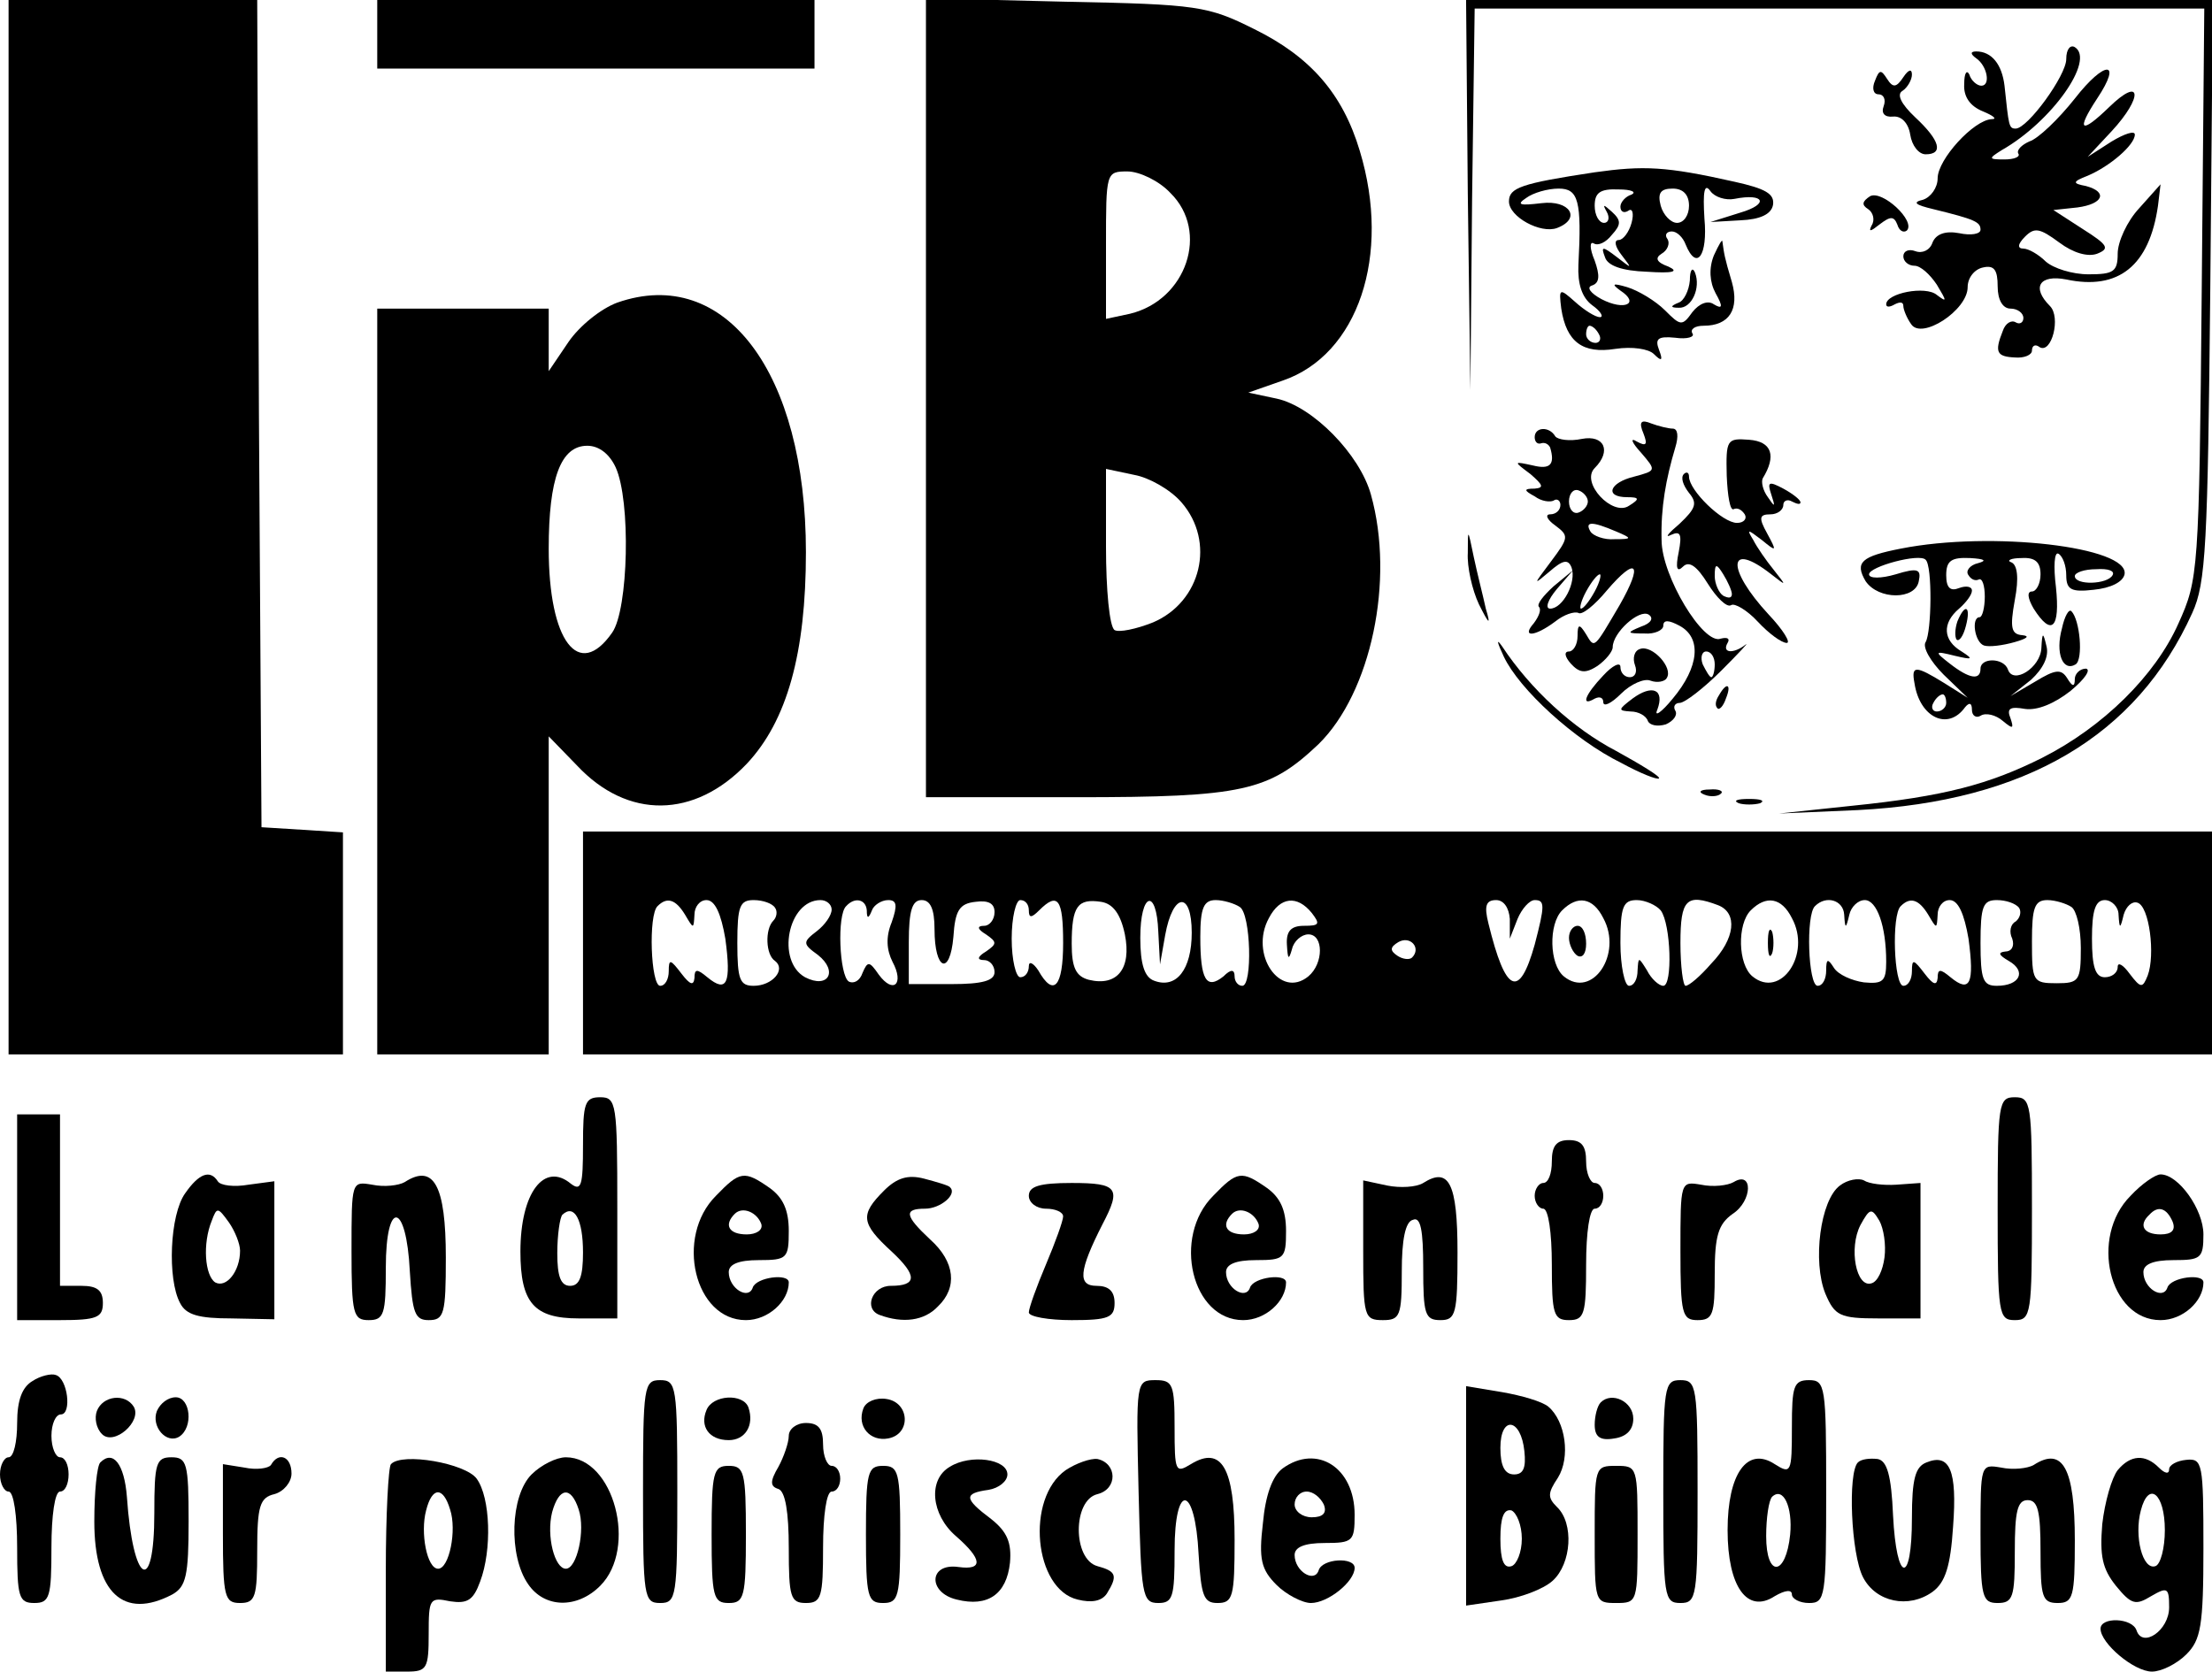 <?xml version="1.0" standalone="no"?>
<!DOCTYPE svg PUBLIC "-//W3C//DTD SVG 20010904//EN"
 "http://www.w3.org/TR/2001/REC-SVG-20010904/DTD/svg10.dtd">
<svg version="1.0" xmlns="http://www.w3.org/2000/svg"
 width="258pt" height="195pt" viewBox="0 0 258 195"
 preserveAspectRatio="xMidYMid meet">

<g transform="translate(0,195) scale(0.1,-0.1)"
fill="#000000" stroke="none">
<path d="M10 1335 l0 -615 195 0 195 0 0 129 0 130 -47 3 -48 3 -3 483 -2 482
-145 0 -145 0 0 -615z"/>
<path d="M440 1910 l0 -40 255 0 255 0 0 40 0 40 -255 0 -255 0 0 -40z"/>
<path d="M1080 1486 l0 -466 175 0 c195 0 225 7 283 62 61 60 89 191 61 291
-13 47 -68 103 -110 112 l-33 7 40 14 c88 30 127 146 90 268 -20 67 -58 110
-123 142 -54 27 -66 29 -220 32 l-163 4 0 -466z m285 239 c46 -45 19 -125 -47
-141 l-28 -6 0 86 c0 85 0 86 25 86 14 0 37 -11 50 -25z m13 -361 c40 -46 23
-116 -33 -140 -20 -8 -40 -12 -45 -9 -6 4 -10 47 -10 97 l0 91 33 -7 c17 -3
42 -17 55 -32z"/>
<path d="M1712 1723 l3 -228 2 223 3 222 426 0 425 0 -3 -332 c-3 -325 -4
-334 -27 -385 -27 -61 -88 -121 -159 -157 -62 -31 -114 -45 -222 -56 l-85 -9
92 4 c195 10 325 86 390 230 16 35 18 79 21 378 l3 337 -435 0 -436 0 2 -227z"/>
<path d="M2410 1881 c0 -19 -45 -81 -59 -81 -8 0 -8 3 -13 50 -3 25 -15 40
-33 40 -7 0 -7 -3 0 -8 13 -9 17 -32 6 -32 -5 0 -12 6 -14 13 -3 6 -6 2 -6
-11 -1 -15 7 -26 22 -32 12 -5 17 -9 10 -9 -21 -1 -63 -47 -63 -69 0 -11 -8
-22 -17 -25 -13 -3 -9 -6 12 -11 49 -12 55 -15 55 -24 0 -5 -11 -7 -25 -4 -16
3 -27 -1 -31 -11 -3 -9 -12 -13 -20 -10 -8 3 -14 0 -14 -6 0 -6 6 -11 13 -11
7 0 18 -10 26 -22 12 -20 12 -21 0 -12 -13 11 -59 2 -59 -11 0 -4 5 -3 10 0 6
3 10 3 10 -2 0 -4 4 -14 9 -21 12 -19 66 16 66 43 0 11 8 21 18 23 13 3 17 -3
17 -22 0 -16 6 -26 15 -26 8 0 15 -5 15 -11 0 -5 -4 -8 -9 -5 -5 3 -12 -1 -15
-10 -10 -25 -7 -30 14 -31 11 -1 20 3 20 8 0 6 4 8 9 4 14 -8 25 35 12 48 -22
22 -12 37 19 31 61 -13 97 16 107 86 l3 25 -25 -28 c-14 -15 -25 -39 -25 -53
0 -21 -5 -24 -34 -24 -19 0 -41 7 -50 15 -8 8 -20 15 -26 15 -7 0 -7 5 2 14
11 11 17 10 40 -7 16 -12 33 -17 44 -13 15 6 13 10 -17 29 l-34 22 28 3 c30 4
36 18 10 25 -16 3 -16 5 2 12 26 11 55 36 55 48 0 5 -12 1 -27 -8 l-28 -18 28
30 c37 40 35 65 -3 28 -33 -32 -39 -28 -14 10 30 45 9 45 -26 0 -19 -24 -43
-47 -53 -50 -9 -4 -15 -10 -13 -14 3 -4 -5 -7 -16 -7 -19 0 -19 1 -3 11 58 33
109 105 85 120 -5 3 -10 -2 -10 -14z"/>
<path d="M2187 1856 c-4 -9 -2 -16 4 -16 6 0 9 -6 6 -14 -3 -8 1 -13 11 -12
10 1 18 -8 20 -21 2 -13 10 -23 18 -23 21 0 17 16 -12 43 -17 16 -22 27 -15
31 6 4 11 13 11 19 0 7 -4 6 -10 -3 -8 -12 -12 -13 -19 -2 -7 11 -9 11 -14 -2z"/>
<path d="M1860 1749 c-86 -13 -100 -18 -100 -34 0 -18 37 -38 56 -31 29 11 15
33 -18 29 -25 -3 -30 -2 -18 6 8 6 25 11 38 11 23 0 27 -14 23 -89 -1 -22 4
-38 16 -47 10 -7 14 -14 9 -14 -5 0 -18 8 -29 18 -18 16 -19 16 -16 -8 6 -39
25 -53 63 -47 20 3 39 0 45 -6 9 -9 11 -8 6 5 -5 13 -1 16 19 14 14 -2 23 1
20 5 -3 5 3 9 13 9 30 0 42 19 33 51 -9 30 -9 33 -11 47 0 4 -4 -3 -10 -16 -6
-15 -5 -31 2 -44 9 -16 8 -19 -2 -13 -7 5 -17 1 -25 -9 -12 -17 -14 -16 -32 2
-11 11 -31 23 -44 27 -17 5 -19 4 -8 -4 23 -15 5 -24 -22 -10 -13 7 -18 14
-11 16 9 3 9 12 3 29 -6 14 -6 23 -1 20 5 -3 14 1 21 10 11 12 11 17 0 27 -10
9 -11 9 -6 0 4 -7 2 -13 -3 -13 -6 0 -11 9 -11 20 0 15 6 20 28 19 15 0 21 -3
15 -6 -7 -2 -13 -9 -13 -14 0 -6 4 -8 9 -5 5 4 7 -3 4 -14 -3 -11 -10 -20 -15
-20 -6 0 -4 -8 3 -17 13 -17 13 -17 -5 -3 -17 13 -19 13 -14 0 3 -10 20 -16
49 -17 30 -2 38 0 25 6 -14 5 -16 10 -8 15 7 4 10 12 7 17 -4 5 -1 9 5 9 6 0
13 -7 16 -15 13 -32 26 -13 22 30 -2 32 0 42 7 32 5 -7 18 -11 28 -9 35 7 41
-6 7 -16 l-35 -11 35 2 c23 1 36 7 38 18 2 13 -9 19 -45 27 -80 18 -106 19
-163 11z m110 -39 c0 -11 -6 -20 -14 -20 -7 0 -16 9 -19 20 -4 15 0 20 14 20
12 0 19 -7 19 -20z m-105 -150 c3 -5 1 -10 -4 -10 -6 0 -11 5 -11 10 0 6 2 10
4 10 3 0 8 -4 11 -10z"/>
<path d="M2181 1721 c-9 -6 -10 -10 -2 -15 6 -4 8 -13 4 -19 -4 -8 -1 -7 9 1
13 10 17 10 21 0 2 -7 7 -10 11 -7 11 11 -29 48 -43 40z"/>
<path d="M1971 1623 c-1 -12 -7 -24 -13 -26 -10 -4 -10 -6 0 -6 15 -1 26 23
19 41 -3 7 -6 3 -6 -9z"/>
<path d="M720 1597 c-19 -7 -44 -27 -57 -46 l-23 -34 0 37 0 36 -100 0 -100 0
0 -435 0 -435 100 0 100 0 0 186 0 185 33 -34 c59 -63 137 -62 198 2 47 50 69
129 69 247 0 209 -94 335 -220 291z m-2 -192 c18 -39 15 -166 -4 -193 -39 -56
-74 -10 -74 98 0 82 14 120 45 120 14 0 26 -10 33 -25z"/>
<path d="M1917 1444 c5 -13 3 -15 -8 -9 -8 5 -6 -1 5 -13 18 -21 18 -21 -8
-28 -29 -7 -35 -24 -8 -24 14 0 15 -2 2 -10 -19 -13 -57 27 -40 44 20 20 11
39 -15 34 -14 -3 -28 -1 -31 3 -7 12 -24 11 -24 -1 0 -5 3 -9 8 -7 4 1 8 -1
10 -5 6 -20 0 -26 -20 -21 -23 5 -23 5 -3 -10 15 -13 16 -16 5 -17 -13 0 -13
-2 0 -9 8 -6 18 -7 22 -5 4 3 8 0 8 -5 0 -6 -5 -11 -12 -11 -6 0 -4 -6 6 -13
16 -12 16 -14 -5 -42 -21 -28 -21 -28 -2 -12 16 14 22 15 26 5 6 -17 -10 -48
-25 -48 -6 0 -3 10 8 23 l19 22 -23 -19 c-12 -11 -20 -21 -17 -24 3 -3 0 -11
-6 -19 -15 -17 1 -16 25 2 10 8 22 12 27 10 4 -3 19 9 33 26 35 41 43 32 15
-17 -30 -51 -29 -51 -39 -34 -8 13 -10 12 -10 -2 0 -10 -5 -18 -10 -18 -6 0
-5 -6 2 -14 10 -11 17 -12 31 -3 10 7 18 17 18 22 0 17 31 45 42 38 6 -4 3
-10 -9 -14 -17 -7 -17 -8 4 -8 12 -1 22 4 22 9 0 7 6 7 19 0 26 -14 23 -48 -8
-85 -13 -16 -22 -22 -18 -13 9 24 -6 30 -29 13 -17 -13 -17 -14 -2 -15 9 0 18
-5 20 -11 2 -5 11 -7 21 -4 9 4 14 11 11 16 -3 5 0 9 5 9 6 0 28 17 49 38 20
20 33 34 28 30 -14 -11 -28 -10 -21 2 3 5 0 7 -8 5 -20 -8 -69 73 -69 115 -1
38 5 71 16 108 4 13 3 22 -3 22 -5 0 -17 3 -25 6 -12 5 -15 2 -9 -12z m-65
-79 c0 -5 -5 -11 -11 -13 -6 -2 -11 4 -11 13 0 9 5 15 11 13 6 -2 11 -8 11
-13z m33 -35 c19 -8 19 -9 -2 -9 -12 -1 -25 4 -28 9 -7 12 2 12 30 0z m-25
-70 c-6 -11 -13 -20 -16 -20 -2 0 0 9 6 20 6 11 13 20 16 20 2 0 0 -9 -6 -20z
m140 -85 c0 -8 -2 -15 -4 -15 -2 0 -6 7 -10 15 -3 8 -1 15 4 15 6 0 10 -7 10
-15z"/>
<path d="M2014 1395 c1 -24 4 -41 8 -39 4 2 9 0 13 -6 3 -5 -1 -10 -9 -10 -17
0 -56 38 -56 54 0 5 -3 6 -6 3 -4 -4 -1 -13 6 -22 10 -12 8 -18 -11 -36 -13
-11 -18 -17 -10 -13 11 5 13 1 9 -20 -4 -19 -2 -24 5 -17 7 7 16 1 29 -20 10
-16 22 -28 27 -25 4 3 19 -6 31 -19 13 -14 28 -25 34 -25 5 0 -4 15 -21 33
-50 54 -48 87 3 47 18 -14 18 -14 3 5 -9 11 -20 27 -24 35 -8 13 -7 13 10 0
17 -14 18 -14 6 8 -10 18 -9 22 4 22 8 0 15 5 15 11 0 5 5 7 10 4 6 -3 10 -4
10 -1 0 3 -9 10 -20 16 -17 9 -19 8 -14 -7 5 -15 4 -15 -4 -3 -6 8 -8 18 -6
22 16 26 11 43 -16 45 -26 2 -27 0 -26 -42z m6 -138 c0 -5 -4 -5 -10 -2 -5 3
-10 14 -10 23 0 15 2 15 10 2 5 -8 10 -19 10 -23z"/>
<path d="M1712 1305 c-1 -16 5 -43 13 -60 12 -24 14 -25 8 -5 -3 14 -10 41
-14 60 -7 34 -7 34 -7 5z"/>
<path d="M2217 1310 c-46 -9 -54 -16 -41 -38 15 -22 58 -22 62 0 3 14 -1 16
-27 8 -17 -5 -31 -5 -31 0 0 9 59 25 66 17 8 -7 7 -84 0 -96 -4 -6 6 -23 21
-38 l28 -27 -27 17 c-34 21 -39 21 -35 0 6 -40 39 -56 59 -28 5 6 8 5 8 -3 0
-7 5 -10 10 -7 6 4 18 1 26 -6 12 -10 13 -9 9 3 -5 12 0 14 17 11 14 -2 34 6
53 21 17 14 24 25 18 26 -7 0 -13 -6 -13 -12 0 -10 -3 -9 -9 1 -7 11 -14 10
-37 -4 l-29 -17 24 19 c14 13 21 27 18 39 -4 17 -5 17 -6 -2 -1 -23 -33 -43
-39 -25 -5 14 -32 14 -32 1 0 -14 -13 -12 -36 6 -18 14 -18 15 6 9 21 -5 22
-4 8 5 -22 13 -23 33 -3 50 8 7 15 16 15 21 0 5 -7 6 -15 3 -10 -4 -15 0 -15
15 0 17 6 21 28 20 17 -1 20 -3 9 -6 -9 -2 -15 -9 -11 -14 3 -5 8 -7 12 -5 4
2 7 -7 7 -20 0 -13 -3 -24 -6 -24 -10 0 -6 -29 5 -33 6 -2 22 0 36 4 14 4 18
7 9 8 -13 1 -15 8 -9 41 5 26 3 41 -4 44 -6 2 -1 5 12 5 16 1 22 -5 22 -19 0
-11 -5 -20 -10 -20 -6 0 -5 -8 2 -20 21 -33 31 -23 26 25 -3 24 -2 42 3 39 5
-3 9 -14 9 -25 0 -17 6 -20 32 -17 20 2 34 9 36 18 6 32 -155 51 -261 30z
m247 -31 c-6 -11 -44 -12 -44 -1 0 4 11 8 25 8 14 1 22 -2 19 -7z m-194 -149
c0 -5 -5 -10 -11 -10 -5 0 -7 5 -4 10 3 6 8 10 11 10 2 0 4 -4 4 -10z"/>
<path d="M2283 1225 c-3 -9 -3 -18 -1 -21 3 -3 8 4 11 16 6 23 -1 27 -10 5z"/>
<path d="M2405 1217 c-8 -29 1 -51 16 -42 9 6 5 52 -5 62 -3 3 -8 -6 -11 -20z"/>
<path d="M1754 1184 c18 -38 82 -97 137 -124 22 -12 42 -20 44 -18 2 2 -21 16
-50 32 -50 26 -100 72 -133 122 -7 10 -6 5 2 -12z"/>
<path d="M1913 1193 c-7 -2 -9 -11 -6 -19 3 -8 0 -14 -6 -14 -6 0 -11 5 -11
12 0 6 -9 2 -20 -10 -21 -22 -27 -37 -10 -27 6 3 10 1 10 -4 0 -6 9 -2 21 10
11 11 27 18 34 15 8 -3 17 -1 19 3 8 12 -17 39 -31 34z"/>
<path d="M2005 1139 c-4 -6 -5 -12 -2 -15 2 -3 7 2 10 11 7 17 1 20 -8 4z"/>
<path d="M1988 1023 c7 -3 16 -2 19 1 4 3 -2 6 -13 5 -11 0 -14 -3 -6 -6z"/>
<path d="M2028 1013 c6 -2 18 -2 25 0 6 3 1 5 -13 5 -14 0 -19 -2 -12 -5z"/>
<path d="M680 850 l0 -130 950 0 950 0 0 130 0 130 -950 0 -950 0 0 -130z
m119 33 c10 -17 10 -17 11 0 0 9 6 17 14 17 10 0 17 -16 22 -45 7 -52 2 -64
-21 -45 -12 10 -15 10 -15 -1 -1 -9 -5 -8 -15 5 -13 17 -15 18 -15 3 0 -9 -4
-17 -10 -17 -11 0 -14 83 -3 93 11 11 21 8 32 -10z m105 8 c3 -4 2 -11 -2 -15
-10 -10 -9 -40 2 -47 13 -10 -3 -29 -25 -29 -16 0 -19 7 -19 50 0 43 3 50 19
50 11 0 22 -4 25 -9z m66 -2 c0 -7 -8 -18 -17 -25 -17 -13 -17 -15 1 -28 24
-19 12 -40 -15 -26 -34 19 -20 90 18 90 7 0 13 -5 13 -11z m41 -1 c0 -10 2
-10 6 0 2 6 11 12 19 12 10 0 11 -6 4 -26 -7 -17 -6 -32 1 -46 14 -26 1 -38
-16 -15 -11 16 -13 16 -19 2 -3 -9 -10 -13 -16 -10 -11 7 -14 78 -3 88 10 11
23 8 24 -5z m79 -22 c0 -48 18 -55 22 -9 2 31 7 39 26 41 15 2 22 -2 22 -12 0
-9 -6 -16 -12 -16 -9 0 -8 -4 2 -10 13 -9 13 -11 0 -20 -10 -6 -11 -10 -2 -10
6 0 12 -6 12 -14 0 -10 -14 -14 -50 -14 l-50 0 0 49 c0 37 4 49 15 49 10 0 15
-10 15 -34z m110 22 c0 -9 3 -9 12 0 22 22 28 13 28 -38 0 -51 -11 -64 -29
-32 -6 9 -11 11 -11 5 0 -7 -4 -13 -10 -13 -5 0 -10 20 -10 45 0 25 5 45 10
45 6 0 10 -5 10 -12z m112 -28 c8 -40 -9 -61 -42 -53 -15 4 -20 14 -20 42 0
44 7 53 34 49 14 -2 23 -14 28 -38z m39 3 l2 -38 6 34 c9 50 31 52 31 3 0 -43
-18 -66 -44 -56 -11 4 -16 19 -16 50 0 53 19 59 21 7z m95 29 c13 -8 15 -92 3
-92 -5 0 -9 5 -9 11 0 8 -4 9 -13 0 -20 -16 -27 -4 -27 46 0 34 4 43 18 43 9
0 22 -4 28 -8z m84 -7 c10 -13 9 -15 -9 -15 -15 0 -21 -6 -20 -22 1 -17 2 -19
6 -5 2 9 11 17 19 17 18 0 18 -34 0 -49 -33 -27 -69 26 -46 68 13 25 33 27 50
6z m231 -7 l0 -23 9 23 c5 12 14 22 20 22 12 0 12 -6 0 -52 -18 -64 -34 -57
-54 25 -5 20 -3 27 9 27 9 0 15 -9 16 -22z m109 1 c23 -42 -13 -95 -46 -68
-17 14 -18 61 -2 77 18 18 36 15 48 -9z m67 9 c12 -16 14 -88 3 -88 -5 0 -14
8 -19 18 -10 16 -10 16 -11 0 0 -10 -4 -18 -10 -18 -5 0 -10 23 -10 50 0 42 3
50 19 50 10 0 23 -6 28 -12z m67 6 c23 -9 20 -39 -8 -68 -13 -15 -26 -26 -30
-26 -3 0 -6 23 -6 50 0 51 7 58 44 44z m86 -15 c23 -42 -13 -95 -46 -68 -17
14 -18 61 -2 77 18 18 36 15 48 -9z m61 4 c1 -17 2 -17 6 0 2 9 10 17 18 17
14 0 25 -30 25 -72 0 -23 -4 -26 -26 -24 -14 2 -30 9 -35 17 -7 11 -9 11 -9
-3 0 -10 -4 -18 -10 -18 -11 0 -14 83 -3 93 13 13 33 7 34 -10z m98 0 c10 -17
10 -17 11 0 0 9 6 17 14 17 10 0 17 -16 22 -45 7 -52 2 -64 -21 -45 -12 10
-15 10 -15 -1 -1 -9 -5 -8 -15 5 -13 17 -15 18 -15 3 0 -9 -4 -17 -10 -17 -11
0 -14 83 -3 93 11 11 21 8 32 -10z m106 8 c3 -5 1 -12 -4 -16 -6 -3 -8 -12 -4
-20 3 -9 -1 -15 -8 -15 -9 -1 -8 -4 4 -11 21 -12 13 -29 -14 -29 -16 0 -19 7
-19 50 0 43 3 50 19 50 11 0 22 -4 26 -9z m61 1 c6 -4 11 -25 11 -48 0 -38 -2
-41 -28 -41 -28 0 -29 2 -29 49 0 39 3 48 18 48 9 0 22 -4 28 -8z m55 -9 c1
-17 2 -17 6 0 3 10 10 16 16 14 14 -4 21 -61 12 -85 -6 -15 -8 -15 -21 2 -8
11 -14 14 -14 8 0 -7 -7 -12 -15 -12 -11 0 -15 12 -15 45 0 33 4 45 15 45 8 0
16 -8 16 -17z m-824 -50 c-3 -3 -11 -2 -17 2 -9 6 -9 10 1 16 14 8 27 -7 16
-18z"/>
<path d="M1830 856 c0 -8 5 -18 10 -21 6 -3 10 3 10 14 0 12 -4 21 -10 21 -5
0 -10 -6 -10 -14z"/>
<path d="M2062 850 c0 -14 2 -19 5 -12 2 6 2 18 0 25 -3 6 -5 1 -5 -13z"/>
<path d="M680 614 c0 -47 -2 -54 -14 -45 -31 26 -59 -10 -59 -79 0 -60 16 -78
68 -78 l45 0 0 129 c0 122 -1 129 -20 129 -18 0 -20 -7 -20 -56z m0 -125 c0
-28 -4 -39 -15 -39 -11 0 -15 11 -15 38 0 21 3 42 6 45 14 13 24 -6 24 -44z"/>
<path d="M2330 540 c0 -123 1 -130 20 -130 19 0 20 7 20 130 0 123 -1 130 -20
130 -19 0 -20 -7 -20 -130z"/>
<path d="M20 530 l0 -120 50 0 c43 0 50 3 50 20 0 15 -7 20 -25 20 l-25 0 0
100 0 100 -25 0 -25 0 0 -120z"/>
<path d="M1810 595 c0 -14 -4 -25 -10 -25 -5 0 -10 -7 -10 -15 0 -8 5 -15 10
-15 6 0 10 -28 10 -65 0 -58 2 -65 20 -65 18 0 20 7 20 65 0 37 4 65 10 65 6
0 10 7 10 15 0 8 -4 15 -10 15 -5 0 -10 11 -10 25 0 18 -5 25 -20 25 -15 0
-20 -7 -20 -25z"/>
<path d="M216 558 c-18 -25 -21 -100 -6 -128 7 -14 22 -18 60 -18 l50 -1 0 81
0 80 -30 -4 c-17 -3 -33 -1 -36 4 -9 14 -22 9 -38 -14z m64 -67 c0 -24 -16
-44 -29 -37 -12 8 -15 45 -4 72 6 16 7 16 20 -2 7 -10 13 -25 13 -33z"/>
<path d="M472 571 c-7 -4 -24 -6 -38 -3 -24 4 -24 4 -24 -77 0 -74 2 -81 20
-81 18 0 20 7 20 61 0 81 24 77 28 -4 3 -49 6 -57 22 -57 18 0 20 7 20 73 0
84 -14 110 -48 88z"/>
<path d="M835 555 c-48 -48 -25 -145 35 -145 26 0 50 22 50 44 0 11 -38 6 -42
-6 -5 -15 -28 -1 -28 18 0 9 11 14 35 14 33 0 35 2 35 34 0 25 -7 39 -22 50
-30 21 -35 20 -63 -9z m53 -33 c2 -7 -6 -12 -17 -12 -21 0 -27 11 -14 24 9 9
26 2 31 -12z"/>
<path d="M1031 561 c-28 -28 -27 -38 9 -71 30 -28 30 -40 -1 -40 -22 0 -32
-27 -13 -34 27 -10 52 -7 68 10 23 22 20 52 -9 78 -30 28 -31 36 -6 36 18 0
38 17 29 25 -1 2 -15 6 -30 10 -19 5 -32 1 -47 -14z"/>
<path d="M1415 555 c-48 -48 -25 -145 35 -145 26 0 50 22 50 44 0 11 -38 6
-42 -6 -5 -15 -28 -1 -28 18 0 9 11 14 35 14 33 0 35 2 35 34 0 25 -7 39 -22
50 -30 21 -35 20 -63 -9z m53 -33 c2 -7 -6 -12 -17 -12 -21 0 -27 11 -14 24 9
9 26 2 31 -12z"/>
<path d="M1660 570 c-8 -5 -27 -6 -42 -3 l-28 6 0 -82 c0 -77 1 -81 23 -81 20
0 22 5 22 57 0 36 4 58 13 60 9 4 12 -12 12 -56 0 -54 2 -61 20 -61 18 0 20 7
20 79 0 81 -10 100 -40 81z"/>
<path d="M2022 571 c-7 -4 -24 -6 -38 -3 -24 4 -24 4 -24 -77 0 -74 2 -81 20
-81 18 0 20 7 20 54 0 44 4 58 21 70 23 15 24 51 1 37z"/>
<path d="M2146 567 c-23 -17 -32 -89 -17 -126 11 -26 17 -29 62 -29 l49 0 0
79 0 79 -28 -2 c-15 -1 -32 1 -38 5 -6 3 -19 1 -28 -6z m52 -84 c-2 -15 -8
-28 -15 -30 -18 -6 -27 41 -13 68 11 20 13 20 22 5 5 -9 8 -28 6 -43z"/>
<path d="M2485 555 c-48 -48 -25 -145 35 -145 26 0 50 22 50 44 0 11 -38 6
-42 -6 -5 -15 -28 -1 -28 18 0 9 11 14 35 14 32 0 35 2 35 30 0 29 -29 70 -50
70 -6 0 -22 -11 -35 -25z m49 -30 c4 -10 -1 -15 -14 -15 -20 0 -26 11 -13 23
10 11 20 8 27 -8z"/>
<path d="M1200 555 c0 -8 9 -15 20 -15 11 0 20 -4 20 -9 0 -5 -9 -30 -20 -56
-11 -26 -20 -51 -20 -56 0 -5 23 -9 50 -9 43 0 50 3 50 20 0 14 -7 20 -21 20
-22 0 -21 17 7 72 22 42 18 48 -36 48 -38 0 -50 -4 -50 -15z"/>
<path d="M38 339 c-12 -7 -18 -22 -18 -49 0 -22 -4 -40 -10 -40 -5 0 -10 -9
-10 -20 0 -11 5 -20 10 -20 6 0 10 -28 10 -65 0 -58 2 -65 20 -65 18 0 20 7
20 65 0 37 4 65 10 65 6 0 10 9 10 20 0 11 -4 20 -10 20 -5 0 -10 11 -10 25 0
14 5 25 11 25 13 0 8 42 -6 46 -5 2 -18 -1 -27 -7z"/>
<path d="M750 210 c0 -123 1 -130 20 -130 19 0 20 7 20 130 0 123 -1 130 -20
130 -19 0 -20 -7 -20 -130z"/>
<path d="M1328 210 c3 -121 4 -130 23 -130 17 0 19 7 19 61 0 81 24 77 28 -4
3 -49 6 -57 22 -57 18 0 20 7 20 74 0 83 -15 110 -51 88 -18 -11 -19 -9 -19
43 0 50 -2 55 -22 55 -23 0 -23 -1 -20 -130z"/>
<path d="M1940 210 c0 -123 1 -130 20 -130 19 0 20 7 20 130 0 123 -1 130 -20
130 -19 0 -20 -7 -20 -130z"/>
<path d="M2090 285 c0 -53 -1 -55 -20 -43 -32 21 -55 -11 -55 -77 0 -66 23
-98 55 -77 12 7 20 8 20 2 0 -5 9 -10 20 -10 19 0 20 7 20 130 0 123 -1 130
-20 130 -18 0 -20 -7 -20 -55z m-2 -125 c-5 -49 -28 -51 -28 -2 0 21 3 42 7
46 13 12 24 -12 21 -44z"/>
<path d="M1710 205 l0 -128 41 6 c22 3 49 13 60 23 22 20 25 67 5 86 -11 11
-11 16 1 34 15 24 9 66 -11 83 -7 6 -31 13 -54 17 l-42 7 0 -128z m68 52 c2
-19 -1 -27 -12 -27 -11 0 -16 10 -16 31 0 38 24 35 28 -4z m-3 -102 c0 -16 -6
-30 -12 -32 -9 -3 -13 7 -13 32 0 25 4 35 13 33 6 -3 12 -17 12 -33z"/>
<path d="M113 304 c-3 -8 -1 -20 6 -27 14 -14 47 15 37 32 -10 16 -36 13 -43
-5z"/>
<path d="M183 304 c-7 -18 11 -39 26 -30 17 11 13 46 -4 46 -9 0 -18 -7 -22
-16z"/>
<path d="M824 305 c-8 -19 3 -35 26 -35 19 0 30 17 23 38 -6 17 -42 15 -49 -3z"/>
<path d="M1007 307 c-8 -21 8 -39 29 -35 27 5 25 42 -2 46 -12 2 -24 -3 -27
-11z"/>
<path d="M1867 314 c-4 -4 -7 -16 -7 -26 0 -14 6 -19 23 -16 14 2 22 10 22 23
0 20 -25 32 -38 19z"/>
<path d="M920 275 c0 -8 -6 -25 -12 -36 -10 -17 -10 -23 0 -26 8 -3 12 -27 12
-69 0 -57 2 -64 20 -64 18 0 20 7 20 65 0 37 4 65 10 65 6 0 10 7 10 15 0 8
-4 15 -10 15 -5 0 -10 11 -10 25 0 18 -5 25 -20 25 -11 0 -20 -7 -20 -15z"/>
<path d="M117 244 c-4 -4 -7 -35 -7 -69 0 -83 34 -115 91 -85 16 9 19 22 19
85 0 68 -2 75 -20 75 -18 0 -20 -7 -20 -65 0 -98 -25 -83 -32 19 -3 38 -16 55
-31 40z"/>
<path d="M316 241 c-3 -4 -17 -6 -31 -3 l-25 4 0 -81 c0 -74 2 -81 20 -81 18
0 20 7 20 61 0 52 3 62 20 66 11 3 20 14 20 24 0 20 -15 26 -24 10z"/>
<path d="M456 242 c-3 -3 -6 -59 -6 -124 l0 -118 25 0 c23 0 25 4 25 44 0 41
1 43 25 38 20 -3 27 1 35 23 14 37 12 98 -4 120 -13 18 -87 31 -100 17z m69
-53 c8 -24 -1 -69 -14 -69 -13 0 -21 42 -14 68 7 28 20 28 28 1z"/>
<path d="M620 230 c-25 -25 -27 -95 -4 -128 19 -28 57 -29 84 -2 44 44 16 150
-40 150 -11 0 -29 -9 -40 -20z m55 -41 c8 -24 -2 -69 -15 -69 -13 0 -23 38
-16 66 8 29 22 31 31 3z"/>
<path d="M1108 239 c-26 -15 -22 -56 7 -81 31 -27 32 -40 3 -36 -35 5 -36 -30
-2 -38 36 -9 58 6 62 43 2 23 -3 36 -22 51 -32 24 -32 30 -3 34 12 2 22 10 22
18 0 18 -43 24 -67 9z"/>
<path d="M1243 235 c-47 -33 -37 -139 14 -151 16 -4 28 -2 34 7 13 21 11 26
-11 32 -29 8 -29 77 0 84 24 6 23 36 0 41 -8 1 -25 -5 -37 -13z"/>
<path d="M1496 237 c-12 -9 -20 -31 -23 -64 -5 -42 -2 -54 16 -72 11 -11 30
-21 40 -21 20 0 51 25 51 41 0 13 -38 11 -42 -3 -5 -15 -28 -1 -28 18 0 9 11
14 35 14 33 0 35 2 35 33 0 55 -44 83 -84 54z m48 -42 c4 -10 -1 -15 -14 -15
-11 0 -20 7 -20 15 0 8 6 15 14 15 8 0 16 -7 20 -15z"/>
<path d="M2167 244 c-12 -12 -8 -107 6 -134 15 -29 53 -37 81 -17 15 11 21 30
24 76 5 66 -4 86 -31 75 -13 -5 -17 -19 -17 -65 0 -79 -18 -76 -22 3 -2 47 -7
64 -18 66 -9 1 -19 0 -23 -4z"/>
<path d="M2372 241 c-7 -4 -24 -6 -38 -3 -24 4 -24 4 -24 -77 0 -74 2 -81 20
-81 18 0 20 7 20 60 0 47 3 60 15 60 12 0 15 -13 15 -60 0 -53 2 -60 20 -60
18 0 20 7 20 73 0 84 -14 110 -48 88z"/>
<path d="M2470 235 c-7 -9 -15 -37 -18 -63 -3 -37 0 -52 16 -72 18 -22 23 -23
41 -12 19 11 21 10 21 -13 0 -27 -31 -48 -38 -27 -5 15 -42 16 -42 2 0 -17 39
-50 60 -50 11 0 29 9 40 20 17 17 20 33 20 124 0 99 -1 105 -20 103 -11 -1
-20 -6 -20 -11 0 -6 -5 -5 -12 2 -16 16 -33 15 -48 -3z m55 -70 c0 -21 -5 -40
-11 -42 -15 -5 -25 35 -17 65 9 35 28 20 28 -23z"/>
<path d="M830 160 c0 -73 2 -80 20 -80 18 0 20 7 20 80 0 73 -2 80 -20 80 -18
0 -20 -7 -20 -80z"/>
<path d="M1010 160 c0 -73 2 -80 20 -80 18 0 20 7 20 80 0 73 -2 80 -20 80
-18 0 -20 -7 -20 -80z"/>
<path d="M1860 160 c0 -79 0 -80 25 -80 25 0 25 1 25 80 0 79 0 80 -25 80 -25
0 -25 -1 -25 -80z"/>
</g>
</svg>
